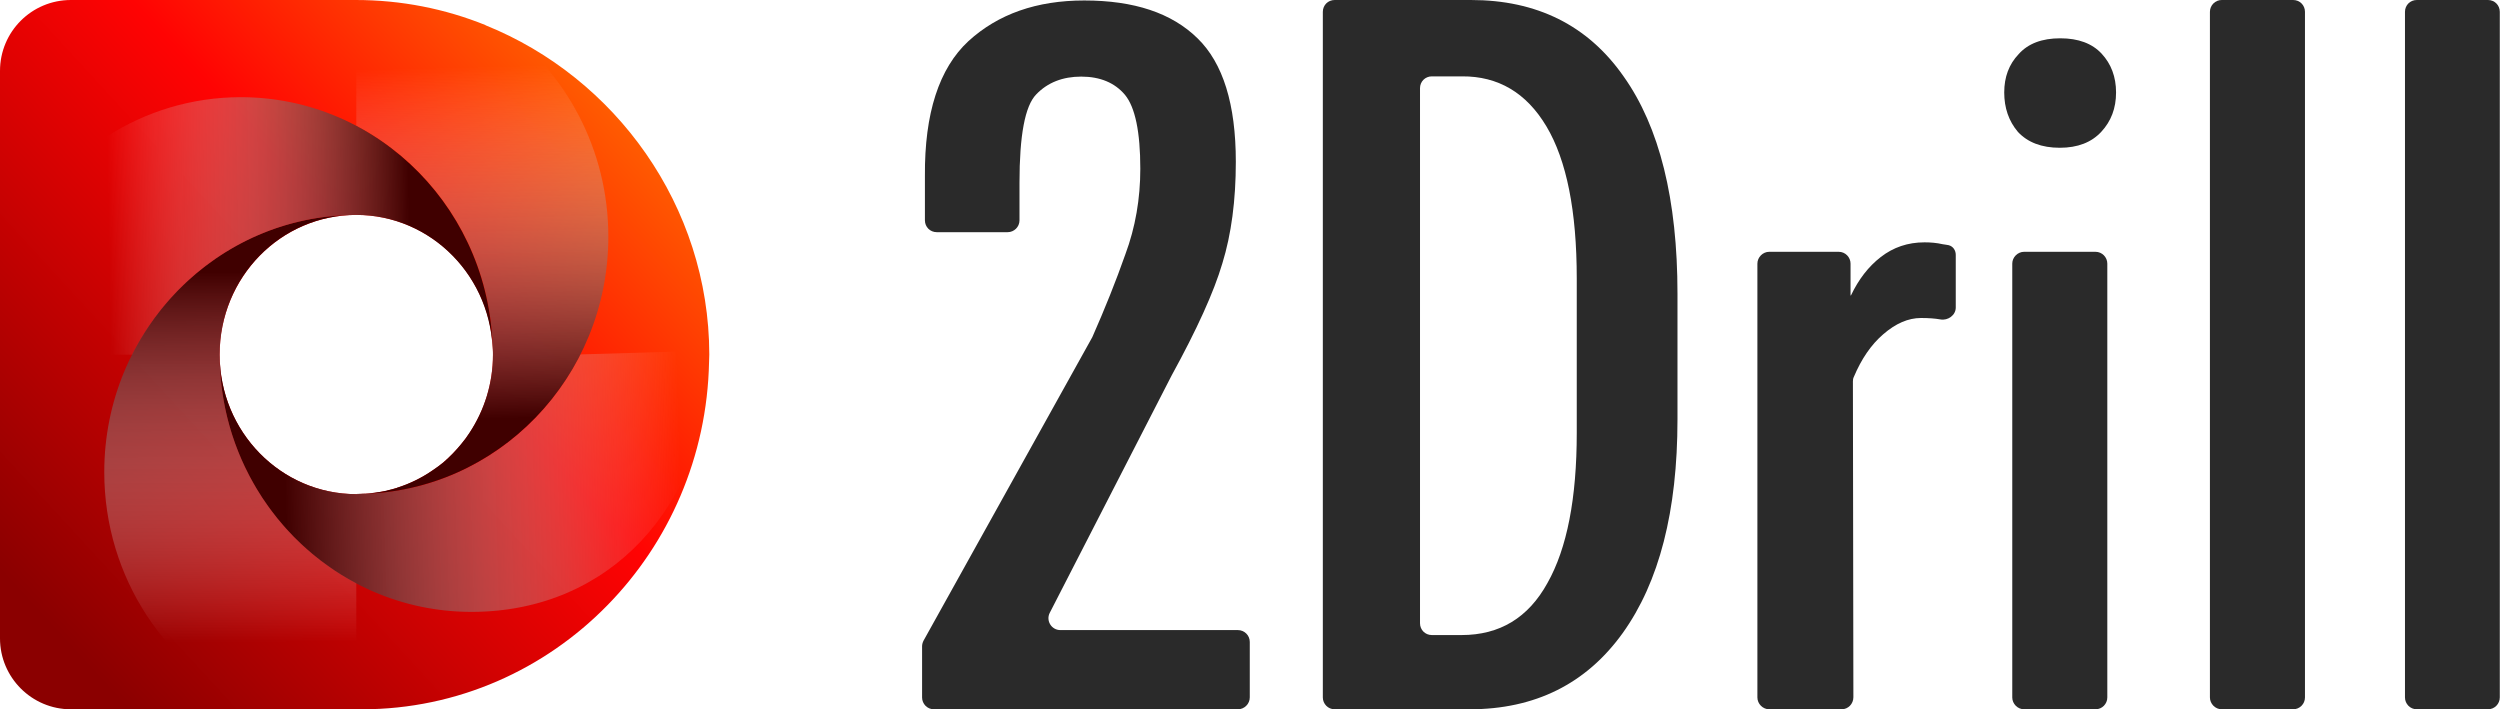 <?xml version="1.0" encoding="UTF-8"?> <svg xmlns="http://www.w3.org/2000/svg" xmlns:xlink="http://www.w3.org/1999/xlink" width="105.739" height="30" viewBox="0 0 105.739 30" fill="none"><desc> Created with Pixso. </desc><defs><linearGradient x1="-0.429" y1="23.667" x2="27.85" y2="-2.315" id="paint_linear_29_6926_0" gradientUnits="userSpaceOnUse"><stop stop-color="#8B0000"></stop><stop offset="0.532" stop-color="#FF0303"></stop><stop offset="1" stop-color="#FF8A00"></stop></linearGradient><linearGradient x1="12.049" y1="20.522" x2="28.783" y2="20.025" id="paint_linear_29_6927_0" gradientUnits="userSpaceOnUse"><stop stop-color="#400000"></stop><stop offset="1" stop-color="#FFFFFF" stop-opacity="0"></stop></linearGradient><linearGradient x1="20.456" y1="17.722" x2="20.103" y2="2.828" id="paint_linear_29_6928_0" gradientUnits="userSpaceOnUse"><stop stop-color="#400000"></stop><stop offset="1" stop-color="#FFFFFF" stop-opacity="0"></stop></linearGradient><linearGradient x1="9.734" y1="11.498" x2="9.793" y2="27.172" id="paint_linear_29_6929_0" gradientUnits="userSpaceOnUse"><stop stop-color="#400000"></stop><stop offset="1" stop-color="#FFFFFF" stop-opacity="0"></stop></linearGradient><linearGradient x1="17.324" y1="9.527" x2="4.593" y2="9.762" id="paint_linear_29_6930_0" gradientUnits="userSpaceOnUse"><stop stop-color="#400000"></stop><stop offset="1" stop-color="#FFFFFF" stop-opacity="0"></stop></linearGradient></defs><path id="Vector" d="M20.54 1.07L20.54 1.07L20.53 1.06C18.82 0.37 16.97 0 15.04 0L3 0C1.34 0 0 1.34 0 3L0 27C0 28.65 1.34 30 3 30L15.31 30C19.36 30 23.04 28.31 25.69 25.6C28.28 22.96 29.91 19.33 29.99 15.31C29.99 15.21 30 15.1 30 14.99C29.99 8.7 26.02 3.28 20.54 1.07ZM15.07 20.9C11.88 20.9 9.29 18.26 9.29 15C9.29 11.73 11.87 9.09 15.07 9.09C18.17 9.09 20.69 11.57 20.84 14.69C20.84 14.76 20.85 14.82 20.85 14.89C20.85 14.93 20.85 14.97 20.85 15C20.85 16.22 20.49 17.36 19.87 18.3C19.76 18.46 19.65 18.61 19.54 18.75C19.3 19.04 19.03 19.32 18.75 19.56C18.61 19.68 18.46 19.79 18.31 19.89C17.42 20.5 16.37 20.87 15.23 20.89C15.18 20.9 15.13 20.9 15.08 20.9L15.07 20.9L15.07 20.9Z" fill="url(#paint_linear_29_6926_0)" fill-opacity="1" fill-rule="nonzero"></path><g style="mix-blend-mode:multiply"><path id="Vector" d="M24.55 14.99C22.79 18.47 19.26 20.86 15.18 20.89C15.14 20.89 15.11 20.9 15.07 20.9C11.88 20.9 9.29 18.26 9.29 14.99C9.29 21 14.06 25.88 19.94 25.88C25.83 25.88 29.82 21.36 30 15.5C30 15.39 30 14.93 30 14.83L24.55 14.99Z" fill="url(#paint_linear_29_6927_0)" fill-opacity="1" fill-rule="nonzero"></path></g><g style="mix-blend-mode:multiply"><path id="Vector" d="M25.73 10.01C25.73 15.97 21.04 20.81 15.22 20.89C15.17 20.89 15.12 20.89 15.07 20.89C15.17 20.89 15.27 20.89 15.37 20.88C15.44 20.88 15.5 20.88 15.57 20.87C15.66 20.86 15.76 20.85 15.85 20.84C15.89 20.83 15.94 20.83 15.98 20.82C16.09 20.81 16.21 20.78 16.32 20.76C16.34 20.76 16.37 20.75 16.39 20.74C16.52 20.71 16.65 20.68 16.77 20.64C16.78 20.64 16.79 20.64 16.79 20.63C17.33 20.46 17.84 20.21 18.3 19.89C18.45 19.79 18.6 19.68 18.75 19.56C19.03 19.32 19.3 19.04 19.53 18.75C19.65 18.61 19.76 18.46 19.86 18.3C20.48 17.36 20.85 16.22 20.85 15C20.85 14.96 20.85 14.92 20.85 14.89C20.85 14.82 20.85 14.76 20.84 14.69C20.73 10.6 18.41 7.08 15.07 5.32L15.07 0L15.69 0C17.61 0 19.47 0.38 21.18 1.07C21.18 1.07 21.18 1.07 21.18 1.07C23.93 3.05 25.73 6.32 25.73 10.01Z" fill="url(#paint_linear_29_6928_0)" fill-opacity="1" fill-rule="nonzero"></path></g><g style="mix-blend-mode:multiply"><path id="Vector" d="M15.07 30L15.07 24.67C11.64 22.86 9.29 19.21 9.29 14.99C9.29 11.73 11.87 9.09 15.07 9.09C9.18 9.09 4.41 13.96 4.41 19.97C4.41 24.45 7.06 28.31 10.84 30L15.07 30Z" fill="url(#paint_linear_29_6929_0)" fill-opacity="1" fill-rule="nonzero"></path></g><g style="mix-blend-mode:multiply"><path id="Vector" d="M10.19 4.11C6.03 4.11 2.4 6.55 0.64 10.11L0.64 15L5.59 15C7.36 11.49 10.94 9.09 15.06 9.09C18.25 9.09 20.84 11.73 20.84 15C20.84 8.99 16.07 4.11 10.18 4.11L10.19 4.11Z" fill="url(#paint_linear_29_6930_0)" fill-opacity="1" fill-rule="nonzero"></path></g><path id="Vector" d="M101.72 29.5L101.72 0.5C101.72 0.22 101.94 0 102.22 0L105.23 0C105.51 0 105.73 0.22 105.73 0.5L105.73 29.5C105.73 29.77 105.51 30 105.23 30L102.22 30C101.94 30 101.72 29.77 101.72 29.5Z" fill="#2A2A2A" fill-opacity="1" fill-rule="nonzero"></path><path id="Vector" d="M93.47 29.5L93.47 0.5C93.47 0.22 93.7 0 93.97 0L96.99 0C97.27 0 97.49 0.22 97.49 0.5L97.49 29.5C97.49 29.77 97.27 30 96.99 30L93.97 30C93.7 30 93.47 29.77 93.47 29.5Z" fill="#2A2A2A" fill-opacity="1" fill-rule="nonzero"></path><path id="Vector" d="M85.11 29.5L85.11 11.15C85.11 10.88 85.34 10.65 85.61 10.65L88.63 10.65C88.91 10.65 89.13 10.88 89.13 11.15L89.13 29.5C89.13 29.77 88.91 30 88.63 30L85.61 30C85.34 30 85.11 29.77 85.11 29.5ZM84.77 3.91C84.77 3.26 84.97 2.72 85.38 2.29C85.78 1.84 86.37 1.62 87.14 1.62C87.91 1.62 88.49 1.84 88.89 2.27C89.29 2.7 89.5 3.25 89.5 3.91C89.5 4.58 89.29 5.13 88.87 5.58C88.46 6.02 87.88 6.25 87.12 6.25C86.35 6.25 85.76 6.02 85.35 5.58C84.96 5.12 84.77 4.56 84.77 3.91Z" fill="#2A2A2A" fill-opacity="1" fill-rule="nonzero"></path><path id="Vector" d="M74.33 29.5L74.33 11.15C74.33 10.88 74.56 10.65 74.83 10.65L77.77 10.65C78.05 10.65 78.27 10.88 78.27 11.15L78.27 12.49L78.28 12.5L78.29 12.49C78.61 11.82 79.02 11.28 79.55 10.87C80.08 10.46 80.69 10.25 81.4 10.25C81.65 10.25 81.91 10.27 82.17 10.33C82.26 10.34 82.35 10.36 82.42 10.37C82.61 10.42 82.72 10.59 82.72 10.78L82.72 13.01C82.72 13.33 82.39 13.57 82.07 13.51C81.84 13.47 81.57 13.45 81.25 13.45C80.71 13.45 80.18 13.68 79.65 14.14C79.14 14.58 78.73 15.18 78.41 15.94C78.38 16 78.37 16.06 78.37 16.13L78.39 29.49C78.39 29.77 78.17 30 77.89 30L74.83 30C74.56 30 74.33 29.77 74.33 29.5Z" fill="#2A2A2A" fill-opacity="1" fill-rule="nonzero"></path><path id="Vector" d="M55.95 29.5L55.95 0.5C55.95 0.22 56.17 0 56.45 0L62.21 0C65 0 67.16 1.07 68.67 3.23C70.19 5.37 70.95 8.44 70.95 12.42L70.95 17.74C70.95 21.61 70.18 24.62 68.63 26.78C67.09 28.92 64.93 30 62.15 30L56.45 30C56.17 30 55.95 29.77 55.95 29.5ZM60.56 26.86L61.82 26.86C63.43 26.86 64.64 26.13 65.45 24.66C66.28 23.19 66.69 21.07 66.69 18.31L66.69 11.78C66.69 8.92 66.26 6.78 65.41 5.35C64.56 3.92 63.36 3.22 61.84 3.23L60.56 3.23C60.28 3.23 60.06 3.45 60.06 3.73L60.06 26.36C60.06 26.64 60.28 26.86 60.56 26.86Z" fill="#2A2A2A" fill-opacity="1" fill-rule="nonzero"></path><path id="Vector" d="M39 29.5L39 27.34C39 27.26 39.02 27.18 39.06 27.1L46.2 14.26C46.73 13.06 47.2 11.89 47.6 10.75C48.02 9.62 48.23 8.41 48.23 7.14C48.23 5.57 48.01 4.53 47.58 4.01C47.15 3.5 46.53 3.24 45.73 3.24C44.95 3.24 44.31 3.49 43.83 3.99C43.35 4.48 43.12 5.73 43.12 7.73L43.12 9.32C43.12 9.6 42.89 9.82 42.62 9.82L39.62 9.82C39.34 9.82 39.12 9.6 39.12 9.32L39.12 7.44C39.1 4.79 39.72 2.89 40.96 1.74C42.22 0.59 43.85 0.02 45.86 0.02C47.97 0.02 49.56 0.55 50.65 1.62C51.73 2.67 52.27 4.41 52.27 6.84C52.27 8.47 52.08 9.91 51.7 11.14C51.34 12.36 50.62 13.94 49.55 15.89L44.4 25.92C44.23 26.25 44.47 26.65 44.85 26.65L52.36 26.65C52.63 26.65 52.86 26.87 52.86 27.15L52.86 29.5C52.86 29.77 52.63 30 52.36 30L39.5 30C39.22 30 39 29.77 39 29.5Z" fill="#2A2A2A" fill-opacity="1" fill-rule="nonzero"></path></svg> 